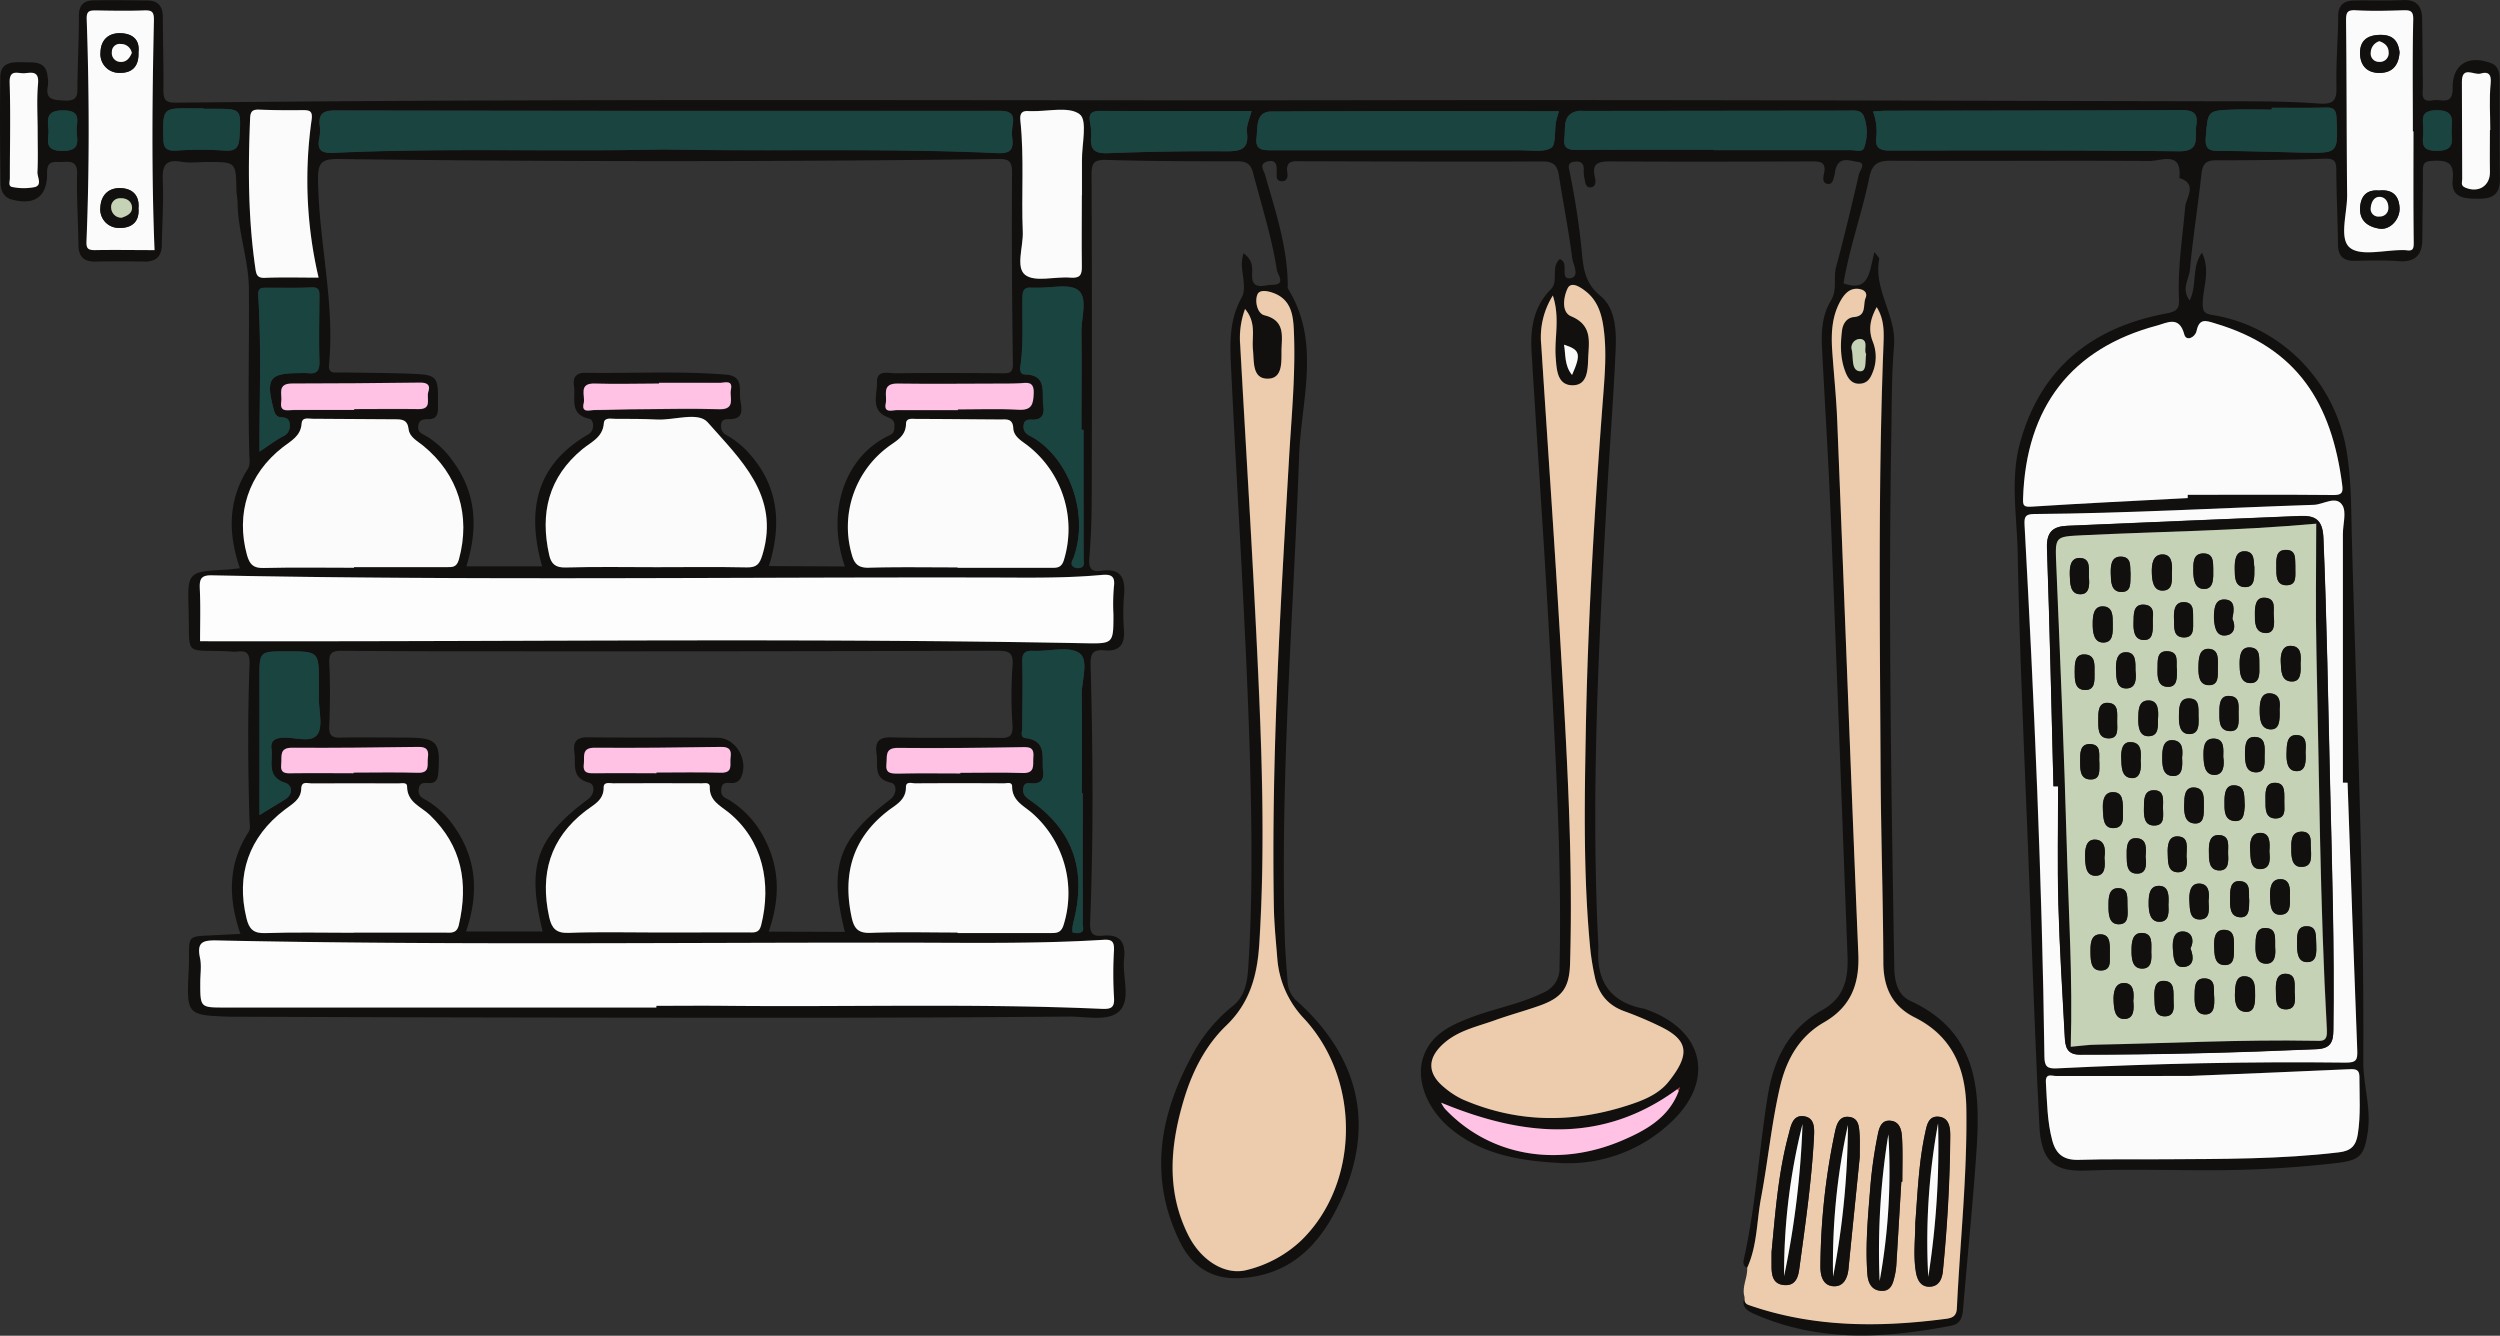 <?xml version="1.0" encoding="UTF-8"?>
<svg xmlns="http://www.w3.org/2000/svg" viewBox="0 0 717.76 383.49">
  <rect x="0" y="0" width="717.76" height="383.49" fill="#333333" stroke="none"/>
  <defs>
    <style>.cls-1{fill:#11100f;}.cls-2{fill:#ecccac;}.cls-3{fill:#fdfdfd;}.cls-4{fill:#fbfbfb;}.cls-5{fill:#194440;}.cls-6{fill:#ffc2e5;}.cls-7{fill:#c5d2b6;}.cls-8{fill:#d3414f;}</style>
  </defs>
  <g id="Calque_2" data-name="Calque 2">
    <g id="Calque_3" data-name="Calque 3">
      <path class="cls-1" d="M501.62,364c-1.26-.48-1.15-1.63-.95-2.52,3.45-15.4,4.33-31.17,6.83-46.71,1.71-10.58,6-19.43,15.66-24.77,6.42-3.56,7.52-9.15,7.27-15.61-1.61-42.08-3.14-84.17-4.83-126.24-.65-16.13-1.68-32.25-2.5-48.37-.24-4.7.08-9.37,2.58-13.49,1.88-3.1.62-6.51,1.49-9.72,2.39-8.81,4.48-17.7,6.56-26.59.27-1.13,2.19-3.19-.42-3.51-2.08-.25-5.18-1.72-6.27,2-.19.63-.21,1.32-.39,2-.32,1.09-.5,2.57-2,2.32s-1.2-1.86-1-2.84c.85-3.59-1.18-3.62-3.83-3.61-19.16.07-38.33.13-57.49,0-3.62,0-5.37.62-4.42,4.58.27,1.1.36,2.64-1.11,2.87s-1.65-1.3-1.87-2.41a10.37,10.37,0,0,1-.23-2.48c.1-1.93-.67-2.69-2.64-2.48-2.23.24-1.64,1.77-1.4,2.94,1.49,7.34,2.65,14.72,3.41,22.17.49,4.93.63,9.49,5.4,13.4,4.58,3.76,4.63,10.53,4.35,16.39-.66,14-1.74,27.91-2.51,41.87-2.35,42.72-4.59,85.44-2.42,128.25,0,.33,0,.67,0,1-.56,9.53,3.65,15.4,13.19,17.19a6.56,6.56,0,0,1,.94.33c16.58,6.06,19.46,20.82,6.22,32.71a42.87,42.87,0,0,1-32.08,11.19c-11-.63-21.84-2.45-30.77-9.9-6.78-5.66-10-14.08-7.72-20.6s7.93-9.06,13.73-11.28c6.8-2.59,14.06-3.81,20.67-7.08a7.49,7.49,0,0,0,4.68-7.37c.67-29.67-1.07-59.26-2.63-88.85-1.55-29.25-3.62-58.47-5.4-87.71-.4-6.63.52-13,5.53-18,2.4-2.4-.18-6.35,2.61-8.71a8.68,8.68,0,0,1,.73.51c1.54,1.4-.7,5.54,2.36,5,2.71-.53.68-3.9.43-5.79-1-7.9-2.57-15.72-3.79-23.6-.45-2.87-1.42-4.15-4.76-4.13-23,.13-46,0-69-.06-2.37,0-4.82-.41-4.22,3.35.18,1.14-.06,2.51-1.73,2.39s-1.31-1.66-1.33-2.7c0-1.76,0-3.57-2.53-3-2.75.66-1.2,2.49-.8,3.9,3,10.52,6.52,20.93,6.5,32.06,0,.17-.07.38,0,.5,9.68,15.43,3.83,32.12,3.26,48.13-1.65,46.08-5.44,92.09-4.11,138.25.13,4.33.51,8.64.82,13a8,8,0,0,0,2.93,5.47c18.94,17.19,22.62,38.24,10.3,61-5.76,10.64-14.16,17.72-27.07,18.32-8.33.39-13.77-3.64-17.12-10.46-8.8-18-6-35.53,3-52.51a45.43,45.43,0,0,1,12.09-15.07c3.73-2.88,4.31-7.21,4.58-11.51,1.26-19.79,1-39.58.47-59.39-1.1-37.45-3.65-74.82-5.41-112.24-.32-6.91-.67-13.79,3.05-20.39,1.39-2.48.07-6.46,0-9.76a22.11,22.11,0,0,1,.46-2.89c2.56,1.64,2.6,3.85,2.51,5.78-.25,5.09,3.28,3.28,5.72,3.26,4.18,0,1.6-2.95,1.4-4.24-1.48-9.53-4.46-18.71-6.86-28-.69-2.65-2.09-3.24-4.63-3.24-12.49,0-25,0-37.47-.39-3.7-.11-4.27,1-4.25,4.39q.19,45.48.05,91c0,6.32-.17,12.65-.69,18.95-.24,3,.67,4,3.39,3.63,5.48-.81,7,1.84,6.6,6.83a59.51,59.51,0,0,0-.05,10c.32,4.21-1.17,6.38-5.57,6-3.45-.31-4.09.94-4,4.52.67,24.47.84,49-.14,73.42-.14,3.39.75,4.26,3.52,4,5.19-.55,6.74,1.9,6.23,6.7-.55,5.08,2.07,11.55-1.35,14.93-3.13,3.09-9.5,1.54-14.44,1.58q-41.24.35-82.46.34-79,0-157.95-.3h-.5c-12.26-.43-12.49-.44-11.87-12.92.57-11.64-2-9.86,10.56-10.64,1.32-.08,2.64-.13,4.3-.22-3.47-10.15-3.68-19.94,2.31-29.18.69-1.06.33-2.24.3-3.39-.44-14.82-.53-29.65,0-44.46.1-2.88-.24-4.51-3.56-4a9.52,9.52,0,0,1-2-.07c-13.72-.68-11.47,2-11.93-12.27-.34-10.58,0-10.59,10.48-11.18,1.32-.07,2.63-.25,4.26-.41-3.44-10-3.47-19.64,2.4-28.74a5.47,5.47,0,0,0,.33-2.89c-.5-16.31,0-32.64-.16-48.94-.11-8-3.07-15.91-3.23-24.08,0-1.32-.31-2.65-.34-4-.15-8-.14-8-8.36-8-2.5,0-5.06.35-7.48-.07-4.75-.82-5.47,1.33-5.31,5.46.25,6.14-.16,12.31-.27,18.47-.06,3.29-1.72,4.78-5,4.73-4.66-.08-9.33-.12-14,0-3.35.08-4.88-1.35-4.93-4.71-.09-6.82-.56-13.65-.39-20.47.09-3.68-1.81-3.54-4.31-3.42-2.19.12-4.38-.71-4.32,3.22.1,7-3.85,9.46-10.73,7.39C.7,56.17.2,54.24.17,52.56,0,42.41-.06,32.25.09,22.09c.06-4.19,3.32-4.32,6.51-4.22s6.64-.5,7.08,4.16a9.1,9.1,0,0,1,.09,2.49c-.84,4.15,1.39,4.15,4.69,4.35,4,.24,3.76-1.74,3.78-4.43.06-6.65.44-13.31.41-20,0-3.11,1.58-4.27,4.19-4.33C32,0,37.17.09,42.33.15c3.07,0,4.41,1.69,4.42,4.75,0,7,.24,14,.17,21,0,2.74.6,3.62,3.63,3.58,114.62-1.25,229.25-.52,343.87-.71,81.81-.14,163.62.16,245.43.31,8.65,0,17.33,0,25.95.65,4.57.35,5.12-1.27,5-5.17-.13-6.64.44-13.3.51-19.95,0-3.22,1.7-4.42,4.56-4.47,4.66-.07,9.34.12,14-.11,3.91-.19,5.47,1.71,5.53,5.27.12,6.5.13,13,.22,19.49,0,2-.85,4.73,2.92,4,2.29-.45,5.71,1.7,5.63-3.55-.09-6.8,4.53-9.52,10.95-7.14,2.27.84,2.54,2.89,2.55,4.93,0,9.49-.05,19,.06,28.47,0,4.48-2.24,5.58-6.29,5.56s-7.8-.28-7.26-5.54-2-5.54-6-5.33c-2.45.12-2.55,1.13-2.55,3,0,6.5-.12,13-.18,19.49,0,4.47-2,6.66-6.72,6.3-4.15-.32-8.33-.19-12.49-.1-3.24.07-4.92-1.1-5-4.59-.06-7.15-.45-14.31-.48-21.46,0-2.53-.55-3.37-3.34-3.27-10.32.35-20.65.47-31,.45-2.89,0-4,.83-4.36,3.79-1,9.25-2.48,18.45-3.34,27.72-.25,2.67-2.55,5.46-.06,8.73,2.2-4.39.46-9.44,3.53-13.71,2.45,5.07.39,9.68.23,14.18-.09,2.53.22,3.3,2.87,3.73,19.69,3.21,35,19,38.39,38.8,1.46,8.58,1.32,17.27,1.56,25.85,1.35,49.93,3.54,99.84,3.27,149.8,0,6.76,2.35,13.4,1.25,20.31-1,6.52-2.16,7.87-8.71,8.68a315.44,315.44,0,0,1-38.38,2.08c-11.16,0-22.34-.33-33.48.1-8.76.35-13.12-1.94-13.67-12.81-1.25-24.73-2.1-49.49-3.05-74.24-1.16-30.11-2.61-60.21-3.19-90.33-.2-10.54-2.2-21.23.73-31.75C586,105.49,600.76,94,621.91,90c3-.57,3.83-1.24,3.69-4.23-.41-8.84,1-17.58,1.78-26.36.22-2.64,3.69-6.58-1.67-8.3.81-7.89-5.18-4.88-8.53-4.9-24.83-.15-49.65.07-74.47-.06-3.73,0-5.21,1.08-6,4.7C534.63,61.11,531,71,529.28,81.35c7.67,2.76,7.43-3.91,8.9-9,.89,1.28,1.42,1.71,1.36,2-1.72,8.86,5,16.23,4.24,25-.71,8.44-.63,17-.78,25.45-.87,51,0,101.92.85,152.87.07,4,.87,8,4.72,9.74,19.94,9.22,20.07,26.67,18.77,44.64-1,14.28-2.45,28.52-3.65,42.78-.22,2.55-.27,5.15-3.49,5.78-18.88,3.64-37.64,4.76-55.87-3.08-2.12-.91-4.71-1.91-3.43-5.23,0,1-.1,1.86,1.22,2.32,18.53,6.47,37.49,6.46,56.64,3.95,1.91-.25,3-.85,3.1-3,.91-19.11,3-38.17,2.72-57.34-.17-11.48-4-20.77-14.83-26.19-6.52-3.25-9-8.63-9-15.84-.07-18.31-.69-36.61-.79-54.92-.22-40.63-.74-81.25.81-121.87.14-3.74.38-7.63-1.93-11.3-1.77,3.28-2.46,6.2-1.21,9.68a11.84,11.84,0,0,1,.34,8.31c-.73,2-1.5,3.78-3.87,4s-3.55-1.56-4.28-3.49c-1.46-3.83-1.43-7.83-.93-11.81.24-1.93,1.34-3.66,3.39-3.83,3.79-.33,2.54-3.54,3.38-5.5.54-1.26-.16-2.21-1.58-2.51-2.59-.55-4.18,1-5.33,2.86-2.75,4.43-3,9.42-2.7,14.45.43,6.81,1.19,13.61,1.46,20.42,2,51.06,3.93,102.12,6.06,153.17.36,8.61-2.13,15.15-9.85,19.59-7,4.05-10.72,10.49-12.59,18.34-2.5,10.55-3.44,21.33-5.47,31.94C504.34,350.51,504.55,357.56,501.62,364ZM481.56,312.7c-21.52,15.81-44.21,13.66-67.81,3.88a11.42,11.42,0,0,0,1,1.66c12.78,13.66,32.36,17.11,50.9,9.22,6.86-2.92,13.5-6.57,16.33-14.32l.34-1Zm-239-150.07c-5.57-16.13.34-31.9,12.78-37.62,1.45-.66,1.42-1.54,1.46-2.7.06-1.56-.64-2-2.14-2.61-4.85-2-2.76-6.52-2.87-10-.11-3.6,3.23-2.52,5.29-2.54,10.16-.1,20.32-.08,30.48,0,2,0,3.28.16,3.24-2.74-.25-18.32-.37-36.64-.24-55,0-3.75-1.5-3.79-4.41-3.76q-94.45,1.2-188.91,0c-4.84-.06-6,1-5.93,5.82.17,17.8,4.88,35.31,3.15,53.21-.27,2.82,1.77,2.21,3.32,2.24,6.5.12,13,.11,19.48.34,8.45.31,8.58.55,8.48,8.94,0,2.1.14,4.19-2.87,4.13-1.46,0-2.59.22-2.79,2s1,2.14,2.2,2.81a25,25,0,0,1,7.61,7.08c7,9.34,7.39,19.56,4,30.37h21.75c-4.44-15.8-2-29.06,13.21-37.85,2.12-1.23,1.55-4.26.44-4.49-6.06-1.25-3.93-6-4.5-9.48-.39-2.48.69-3.79,3.29-3.75,13.48.21,27-.57,40.45.54,5,.41,3.63,4.33,4,7.08.29,2.37,1.4,5.75-3.16,5.69-1.19,0-2.33.08-2.34,1.8a2.78,2.78,0,0,0,1.55,2.79,26,26,0,0,1,5.17,3.84c9.58,9.61,11,21,7,33.75Zm0,104.92c-4.69-18.75-1.95-26.66,13-38,2-1.5,2-4.45.3-4.82-5.31-1.12-3.68-5-4.18-8.17-.56-3.57.57-5,4.52-4.86,10.32.29,20.65,0,31,.17,2.89.05,3.61-.81,3.49-3.6a124.67,124.67,0,0,1,0-17c.38-4.17-1.24-4.45-4.65-4.44q-69.94.2-139.9.16c-16,0-32,0-48-.15-2.71,0-3.74.52-3.6,3.52.28,6,.23,12,0,18-.11,2.64.53,3.48,3.21,3.41,6.32-.15,12.65,0,19,0,8.74.06,9.73,1.21,9.1,9.94-.14,2-.61,3.23-2.85,3.11-1.34-.07-2.58-.18-2.8,1.82-.19,1.76.85,2.39,2,3a24.68,24.68,0,0,1,8,7.4c6.76,9.4,7.32,19.57,3.6,30.38h22c-4.64-18.88-1.9-26.84,13-37.94,2.12-1.58,2-4.33.3-4.78-5.25-1.39-3.71-5.37-4.19-8.65-.45-3.11.62-4.44,4.07-4.38,12.33.2,24.65,0,37,.14,5.39,0,9.14,6.73,6.67,11.58a2.61,2.61,0,0,1-2.43,1.41c-1.34.07-2.95-.58-3.15,1.91-.17,2.15,1.28,2.36,2.49,3.11a27.91,27.91,0,0,1,10.37,11.84c4.1,8.37,3.86,16.95.77,25.81ZM57.44,184.1H86.07c75,0,149.94-.86,224.91.56,8.73.16,8.72.27,8.69-8.26a57.47,57.47,0,0,1,.14-8c.44-3.21-1-3.57-3.65-3.33-11.13,1-22.3.75-33.46.73-74-.13-147.94.87-221.91-.63-3-.06-3.56,1-3.43,3.8C57.61,174.1,57.44,179.25,57.44,184.1Zm131,105.16v-.47c6.49,0,13-.06,19.48,0,36.12.37,72.26-.72,108.36.87,2.73.12,3.77-.31,3.54-3.34a114.37,114.37,0,0,1,0-13.48c.11-2.38-.46-3.13-3-3-19.62,1.22-39.27.84-58.91.82-65.09-.06-130.19.75-195.28-.63-4-.09-6.27.13-5.22,5,.48,2.23.09,4.64.08,7,0,7.47,0,7.27,7.57,7.25Q126.75,289.19,188.44,289.26Zm169-200.55A24.09,24.09,0,0,0,356,99c1.7,30.25,3.6,60.49,5,90.76,1.26,26.94,2.19,53.9.51,80.87-.56,9-2.56,17.17-9.53,23.86-5.92,5.69-9.69,13.12-12.07,21-4,13.2-5.26,26.45,1.27,39.33,3.71,7.32,10.69,11.45,16.75,9.83a34.81,34.81,0,0,0,15.58-8.45c16.69-16.14,17.36-45.81,1-63.63a28.11,28.11,0,0,1-7.8-17.26c-.42-5-.94-10-1-14.94-.75-43,1.88-85.89,4.36-128.78.71-12.3,1.95-24.59,1.37-36.93-.19-4.23-.82-8.44-5.43-10.37-1.69-.7-4.38-1.32-5,.23-.82,2,0,5.53,2,6,6,1.49,5,6,4.9,9.9-.09,3.28.55,8.31-4,8.3s-3.84-4.93-4.2-8.29C359.34,96.72,360.82,92.74,357.46,88.71ZM628.1,143v-.9c14,0,28-.08,41.93.06,2.48,0,2.69-.84,2.43-2.86-3-23.46-12.82-39.44-36.5-46.42-2.68-.79-4.52-1.52-5.32,2.17-.39,1.8-3,3.08-3.52,1-1.45-5.49-5-3.31-7.77-2.56-24.52,6.5-37.7,23.32-38.52,49.71-.06,1.94.17,2.44,2.4,2.3C598.18,144.5,613.14,143.79,628.1,143ZM445.83,84.85a22.44,22.44,0,0,0-3.32,14.25c1.86,28.91,3.88,57.8,5.57,86.72,1.78,30.25,3.58,60.5,2.7,90.84-.21,7-2.22,9.78-8.88,12.13-4.22,1.49-8.56,2.65-12.77,4.17-4.95,1.78-10.24,2.86-14.4,6.44-5,4.26-5.06,8.7-.14,12.76a23.7,23.7,0,0,0,5.39,3.52c16,6.92,32.28,6.85,48.63,1.28,3.92-1.33,7.83-3.08,10.48-6.4,6.41-8,5.59-12-2.61-15.94a106,106,0,0,0-10.08-4.26c-4.87-1.73-7.55-5.19-8.55-10.08a74.17,74.17,0,0,1-1.27-7.85c-2-20.42-1.67-40.89-1.3-61.37.58-32.47,2.55-64.87,5-97.24.48-6.31,1-12.62.21-18.95-.53-4.2-1.59-8.24-5-11.05-1.56-1.28-4.31-3.29-5.41-1s-1.95,6.81,1,8c6.27,2.62,5.07,7.46,4.9,12.13-.12,3.29-.21,7.69-4.46,7.68-4.48,0-4.59-4.6-4.86-8C446.21,97,448,91.39,445.83,84.85ZM274.92,267.73v.14q13.21,0,26.44,0c1.83,0,3.25.12,4-2.37a30.61,30.61,0,0,0-9.08-32.1c-2.4-2.08-5.72-3.52-5.71-7.58,0-1.44-1.48-.92-2.35-.93q-12.72-.06-25.43,0c-1,0-2.72-.69-2.71,1.11,0,3.7-2.9,5-5.17,6.79-10.2,7.91-13.05,18.19-10.43,30.51.69,3.23,1.84,4.66,5.48,4.52C258.28,267.51,266.6,267.73,274.92,267.73Zm-86.19,0h25.94c1.62,0,3.23.35,3.84-2,3.07-12.06.51-24.43-9.36-32.47-2.34-1.91-5.48-3.34-5.37-7.24,0-1.47-1.39-1.09-2.29-1.09q-12.72,0-25.45,0c-1,0-2.76-.52-2.73,1.19.05,3.74-3,5-5.2,6.73-10.23,7.9-13.14,18.17-10.44,30.48.7,3.18,2,4.68,5.62,4.54C171.76,267.5,180.25,267.73,188.73,267.72Zm-87.17.08v-.08h26c1.77,0,3.56.44,4.17-2.25,2.78-12,.87-22.7-8.36-31.52-2.52-2.41-6.51-3.63-6.51-8.19,0-1.28-1.55-.86-2.46-.87-8.32,0-16.64,0-25,0-1.12,0-2.86-.78-2.93,1.52-.08,3.14-2.62,4.43-4.7,6-10.31,7.85-14.07,18.67-11,31.27.72,2.94,1.93,4.31,5.32,4.19C84.58,267.6,93.08,267.8,101.56,267.8ZM674,224.72H672.6q0-35.69,0-71.36c0-2.83,1.11-6.33-.16-8.33-1.81-2.85-5.39-.17-8.17-.08-26.77.89-53.52,2.43-80.31,2.64-2.56,0-2.87.83-2.75,3.17,2.77,50.83,5,101.69,5.7,152.59,0,2.92.83,3.54,3.69,3.39,27.59-1.37,55.21-2,82.83-1.65,3.14,0,3.4-.91,3.3-3.55C675.74,275.93,674.87,250.32,674,224.72ZM101.64,163v-.16H128.1c1.65,0,3,.19,3.65-2.2,3.45-12.56-.16-24.4-10.24-32.64-1.65-1.35-3.93-2.48-4.19-4.72-.33-2.89-2-2.88-4.11-2.88-7.82,0-15.64-.11-23.46-.15-1.23,0-3-.54-3.16,1.41-.24,3.58-3.11,5-5.38,6.74-9.85,7.63-13.6,18.94-10.29,31,.73,2.63,1.81,3.77,4.77,3.69C84.33,162.85,93,163,101.64,163Zm86.78-.16c8.66,0,17.31-.12,26,.06,2.91.06,3.72-1,4.54-3.73,5.06-17-6.44-27.3-15.75-37.92-2.73-3.11-9.56-.57-14.51-.8-4-.18-8-.17-12-.2-1.26,0-3.18-.5-3.31,1.27-.29,4-3.62,5.35-6.08,7.38-9.83,8.09-12.3,18.44-9.6,30.46.58,2.58,1.82,3.65,4.74,3.57C171.1,162.68,179.76,162.84,188.42,162.84Zm86.5.06v.1h26.43c1.81,0,3.37.28,4.12-2.32a30.39,30.39,0,0,0-10.21-32.6c-1.79-1.44-4.21-2.61-4.35-5.12-.16-2.89-1.9-2.53-3.73-2.54-8,0-15.95-.11-23.93-.15-1.26,0-3.1-.41-3.14,1.42-.07,3.7-3,4.93-5.26,6.68A28.62,28.62,0,0,0,244.48,159c.74,2.81,1.83,4.1,5,4C258,162.75,266.44,162.9,274.92,162.9Zm-84.56-120c32.63.62,64.43-.41,96.2,1,3.42.15,4.48-.93,4.08-4.12a13.69,13.69,0,0,1,.11-4c.59-3.42-1-4-4.09-4q-95.15.07-190.3-.1c-3.38,0-5,.78-4.55,4.37a10.69,10.69,0,0,1-.12,3.48c-.75,3.57.62,4.46,4.14,4.3C127.61,42.41,159.41,43.61,190.36,42.91Zm438.25,266c-11.61,0-24.91,0-38.21,0-1.25,0-3.19-.94-3,1.78.34,5.62.36,11.27,1.85,16.79,1.08,4,3.4,5.63,7.6,5.5,8.14-.25,16.29-.1,24.43-.16,16.78-.11,33.56,0,50.27-2,3.38-.39,4.89-1.86,5.41-5.22.85-5.48.43-10.94.46-16.41,0-2-.93-2.33-2.79-2.24C659.84,307.66,645.07,308.23,628.61,308.91ZM692.92,37.73h-.14c0-10.64-.14-21.28.1-31.92.06-2.73-.92-2.89-3-2.83-4.48.12-9,.23-13.46,0-2.62-.16-2.85.77-2.82,3.06.19,16.62.13,33.25.31,49.87.06,5.24-2.41,12.49.72,15.17s10.11.68,15.4.75a6.71,6.71,0,0,1,1,.06c1.79.25,2-.47,2-2.22C692.85,59,692.92,48.36,692.92,37.73ZM44.37,71.81c-.89-22.11-.66-43.87-.17-65.62.07-2.82-.41-3.36-3-3.24-4.48.2-9,.12-13.46,0-1.89,0-2.92,0-2.83,2.57.74,21.25.8,42.5-.06,63.75-.07,1.93.3,2.6,2.37,2.55C32.83,71.71,38.46,71.81,44.37,71.81ZM537.75,32a16.23,16.23,0,0,1,1,7.07c-.49,3.3.73,4.16,4,4.16,27.62-.08,55.25-.1,82.87.2,6.35.07,4.41-4.13,4.95-7.34.7-4.08-1.42-4.52-4.84-4.5-28,.16-55.92.15-83.88.2C540.52,31.79,539.21,31.92,537.75,32ZM492,43v.11c13.16,0,26.32,0,39.48,0,1.27,0,3.19.66,3.69-.65a13.1,13.1,0,0,0,.05-8.76c-.74-2.34-2.79-1.94-4.59-1.94l-76,.09a8.22,8.22,0,0,0-1.49,0c-4.77.83-3.59,4.83-4,7.84-.48,3.38,1.74,3.39,4.37,3.37C466.35,43,479.18,43,492,43Zm-44.45-11.1c-27.68,0-55.12-.12-82.56.12-4.55,0-3.89,4.51-4.25,7.65-.39,3.5,1.91,3.48,4.45,3.47,23.81,0,47.62,0,71.42,0,3,0,6.48.66,8.73-.68,1.42-.84.94-4.83,1.38-7.4C446.89,34.1,447.23,33.17,447.56,31.94ZM91.47,79.71a122.72,122.72,0,0,1-2-45.32c.34-2.51-.5-2.79-2.54-2.77-4.16.05-8.32,0-12.47-.14-1.92-.08-2.57.48-2.65,2.46-.61,14.48-.58,28.92,1.54,43.3.24,1.64.57,2.62,2.69,2.53C81.14,79.56,86.26,79.71,91.47,79.71ZM310.6,56h.07c0-3.32,0-6.64,0-10-.05-4.58,1.64-11.42-.63-13.2-3-2.37-9.12-.8-13.9-.92-.17,0-.33,0-.5,0-2.11-.25-2.9.48-2.65,2.77,1.13,10.59.25,21.24.69,31.85.18,4.29-2,10.3.69,12.39s8.53.43,12.94.79c2.8.23,3.38-.76,3.33-3.29C310.51,69.57,310.6,62.76,310.6,56Zm.25,171.76h-.25c0-9.31.1-18.63-.05-27.93-.07-4.24,2.15-10.23-.63-12.26-2.93-2.14-8.59-.49-13.05-.68-2.45-.1-3.48.43-3.38,3.25.22,6.31,0,12.63,0,18.94,0,1-.71,2.64,1,2.86,6.3.79,4.5,5.79,5,9.52.28,2.08-.48,3.56-3,3.49-1,0-2.41-.51-2.69,1.31s.55,2.55,1.94,3.51c12.35,8.57,16.35,20.05,12.42,35.13a9,9,0,0,0-.25,2.78,4.11,4.11,0,0,0,1.85.21c1.8-.29,1.09-1.65,1.09-2.74Q310.83,246.41,310.85,227.71Zm.23-104.34h-.58c0-9.33.09-18.66,0-28-.06-4.12,1.86-9.71-.83-12-2.49-2.08-7.89-.67-12-.8-.5,0-1,0-1.5,0-2-.19-2.53.74-2.58,2.62-.14,6.65.33,13.33-.6,19.95-.15,1.06,0,2.3,1.2,2.32,6.7.11,4.81,5.33,5.38,9,.34,2.21-.21,4-3.08,4-1.16,0-2.4-.11-2.58,1.58-.16,1.52.43,2.35,1.85,3.09,10.33,5.37,17.26,21.27,12.57,34.73-.33.95-1.36,2.17.15,3a2.48,2.48,0,0,0,1.91.05c1.2-.5.73-1.67.73-2.61Q311.08,141.85,311.08,123.37ZM74.5,234c3-1.8,5.23-3.12,7.43-4.55,2.37-1.54,1.87-4.07,0-4.67-5.6-1.79-3.49-6.25-4-9.78-.34-2.31,1-3.07,3.27-3.21,3.42-.2,8.1,1.63,9.91-.92,1.66-2.33.41-6.72.44-10.21,0-1.5,0-3,0-4.5,0-9.14,0-9.14-9.29-9.15-7.84,0-7.79,0-7.77,7.64C74.54,207.55,74.5,220.51,74.5,234ZM359.33,31.87c-14.51,0-28.94,0-43.38,0-2.33,0-3.43.61-3,3.11a17.66,17.66,0,0,1,.33,4.46c-.3,3.69,1.17,4.7,4.86,4.56q16.94-.66,33.89-.55c4.13,0,6.6-.48,6-5.48C357.76,36.1,358.8,34.11,359.33,31.87ZM74.51,129.67c2.64-1.75,4.6-3.25,6.74-4.42a3.14,3.14,0,0,0,1.94-3.08c0-1.76-.86-2.31-2.41-2.39s-2-1.28-2.31-2.69c-2.17-8.42-1.07-10,7.45-10a18.78,18.78,0,0,1,2.49,0c2.67.34,3.36-.82,3.29-3.4-.19-6.14-.09-12.29,0-18.44,0-1.6.1-2.87-2.25-2.76-4.31.2-8.63.08-13,.1-1.44,0-2.45.08-2.31,2.16C75.09,99.56,74.46,114.34,74.51,129.67ZM652.24,30.94v.53c-3.65,0-7.29-.1-10.94,0-7.64.25-7.37.33-8,7.86-.31,3.69,1.12,4,4.09,4,8,0,15.92.32,23.88.48,10.1.21,10,.21,9.57-9.92-.11-2.41-.81-3.12-3.15-3C662.53,31,657.38,30.94,652.24,30.94Zm-463,79v.25c-6.13,0-12.27.15-18.4,0-4.89-.17-2.73,3.52-3.23,5.6-.75,3.05,1.74,2,3.14,2,4.47,0,9-.21,13.42-.23,7.46,0,14.92-.17,22.37,0,4.82.13,2.86-3.45,3.32-5.57.65-3-1.82-2-3.22-2C200.82,109.87,195,109.91,189.22,109.91Zm85.8,7.84v-.28c5.81,0,11.63-.23,17.43.09,3.83.2,4.2-1.6,4.33-4.71.15-3.7-2.08-3-4.18-2.88-1.33,0-2.65.07-4,.08-10.3,0-20.6.2-30.9,0-4.75-.07-2.93,3.5-3.39,5.62-.66,3,1.86,2,3.25,2C263.39,117.8,269.21,117.75,275,117.75Zm-173.33,0v-.23c6.14,0,12.28-.07,18.41,0,4.13.06,2.26-3.22,2.88-5s-.28-2.63-2.29-2.6c-12.27.15-24.55.31-36.82.26-4.43,0-2.79,3.15-3.12,5.23-.5,3.12,1.79,2.38,3.53,2.37C90.09,117.69,95.89,117.7,101.69,117.7ZM188.46,222v-.15c6.14,0,12.29-.13,18.43.05,3.75.11,2.59-2.5,2.86-4.4s-.25-3.05-2.6-3c-12.12.17-24.23.33-36.35.23-4,0-2.92,2.6-3.18,4.68-.36,2.8,1.37,2.69,3.42,2.65C176.84,222,182.65,222,188.46,222Zm87.26,0v-.18c6,0,12-.14,17.94.05,3.6.12,2.86-2.29,3-4.33.13-1.81.07-3.14-2.48-3.1-12.12.19-24.25.35-36.37.23-3.87,0-3.07,2.38-3.32,4.56-.3,2.68,1.09,2.87,3.29,2.82C263.76,222,269.74,222.06,275.72,222.06ZM101.5,222v-.14c6.14,0,12.29-.14,18.42.05,3.71.12,2.66-2.45,2.93-4.37s-.23-3.08-2.58-3.05c-12.11.16-24.22.32-36.33.23-3.91,0-3,2.5-3.2,4.66-.33,2.82,1.27,2.72,3.34,2.67C89.89,221.94,95.7,222,101.5,222ZM714.87,37.33H715c0-4.48-.33-9,.12-13.44.29-2.83-.86-3.42-2.9-2.79-1.83.56-5.37-2.36-5.36,2.36q0,13.95.09,27.9c0,.89-.52,1.87.84,2.46,3.86,1.66,7.22-.48,7.12-4.52S714.87,41.32,714.87,37.33ZM10.81,37.9c0-4.66-.31-9.34.1-14,.34-3.82-2-3-4-2.89S2.64,19.81,2.77,23.8c.3,9.13,0,18.28.06,27.43,0,.89-.58,2.32.77,2.49a16.41,16.41,0,0,0,6.44,0c2.14-.64.63-2.87.71-4.33C10.94,45.55,10.81,41.72,10.81,37.9ZM58.4,31.24v-.13c-1,0-2,0-3,0-8.77-.11-8.64-.11-8.53,8.55,0,2.86.86,3.71,3.69,3.56a107.29,107.29,0,0,1,13.89,0c3.47.28,4.15-1.17,4.31-4.18.42-7.78.53-7.77-7.4-7.81ZM22,37c.12-2.44,1.29-5.29-3.88-5.31-4.85,0-4.5,2.46-4.2,5.47.26,2.62-1.77,6.12,4,6.16C23.49,43.32,22,40.19,22,37Zm673.74.37c.17,2.76-1.54,6.08,4.11,5.94,5-.13,4-2.89,4-5.65s1.16-6-4.25-6C694.36,31.68,695.85,34.69,695.72,37.33ZM535.78,101.68c-.78-1.25.76-3.82-1.49-4.33a2.47,2.47,0,0,0-2.65,3.22c.47,2.17-.13,5.63,2.1,6S535.41,103.75,535.78,101.68Zm-84.44,6c2.68-6,2.34-7.22-2.31-8.7C449.56,101.83,449.09,104.88,451.34,107.66Z"></path>
      <path class="cls-2" d="M501.62,364c2.93-6.41,2.72-13.46,4-20.2,2-10.61,3-21.39,5.47-31.94,1.87-7.85,5.57-14.29,12.59-18.34,7.72-4.44,10.21-11,9.85-19.59-2.13-51-4-102.11-6.06-153.17-.27-6.81-1-13.61-1.46-20.42-.32-5,0-10,2.7-14.45,1.15-1.85,2.74-3.41,5.33-2.86,1.42.3,2.12,1.25,1.58,2.51-.84,2,.41,5.17-3.38,5.5-2,.17-3.15,1.9-3.39,3.83-.5,4-.53,8,.93,11.81.73,1.93,1.85,3.67,4.28,3.49s3.14-2,3.87-4a11.84,11.84,0,0,0-.34-8.31c-1.25-3.48-.56-6.4,1.21-9.68,2.31,3.67,2.07,7.56,1.93,11.3-1.55,40.62-1,81.24-.81,121.87.1,18.31.72,36.61.79,54.92,0,7.21,2.51,12.59,9,15.84,10.83,5.42,14.66,14.71,14.83,26.19.28,19.17-1.81,38.23-2.72,57.34-.1,2.15-1.19,2.75-3.1,3-19.15,2.51-38.11,2.52-56.64-3.95-1.32-.46-1.22-1.34-1.22-2.32C500,369.48,501.79,366.81,501.62,364Zm44.26-24.71h.3c0-4.16.15-8.32-.07-12.46-.11-2.1-.51-4.69-3.18-5-2.92-.38-3.47,2.3-3.86,4.32a128.92,128.92,0,0,0-2,13.8c-.68,8.61-1.56,17.24-.92,25.9.19,2.57,1.23,4.69,4.07,4.79s3.31-2.33,3.81-4.45a19.88,19.88,0,0,0,.46-3.45Q545.2,351,545.88,339.26Zm4,11.8c0,4.44-.63,9.26.15,14.07.38,2.33,1.4,4.37,4,4.27s3.51-2.12,3.75-4.51c1.28-12.92,2-25.88,2.11-38.86,0-2.38-.37-5.1-3.23-5.42-3.12-.34-3.49,2.59-4,4.81C550.89,333.74,550.57,342.23,549.9,351.06Zm-41.27,8.29c0,1.94,0,3.1,0,4.26,0,2.66.46,5.15,3.8,5.33,3.15.17,3.85-2.39,4.16-4.65,1.69-12.47,3.51-24.93,4.2-37.52.13-2.47.38-5.67-2.61-6.25-3.52-.68-4,2.74-4.67,5.24C510.48,337,509.68,348.59,508.63,359.35Zm25.31-27.2c0-2.48.1-4.32,0-6.14-.16-2.3-.11-5.08-3.2-5.35-2.79-.24-3.47,2.35-3.91,4.4a191.62,191.62,0,0,0-4.16,38.58c0,2.75.76,5.42,3.66,5.63s4.12-2.21,4.4-5C531.78,353.34,532.9,342.43,533.94,332.15Z"></path>
      <path class="cls-3" d="M57.44,184.1c0-4.85.17-10-.08-15.12-.13-2.76.42-3.86,3.43-3.8,74,1.5,147.94.5,221.91.63,11.16,0,22.33.29,33.46-.73,2.61-.24,4.09.12,3.65,3.33a57.47,57.47,0,0,0-.14,8c0,8.53,0,8.42-8.69,8.26-75-1.42-149.94-.57-224.91-.56Z"></path>
      <path class="cls-3" d="M188.44,289.26q-61.68,0-123.37,0c-7.59,0-7.59.22-7.57-7.25,0-2.34.4-4.75-.08-7-1.05-4.86,1.17-5.08,5.22-5,65.09,1.38,130.19.57,195.28.63,19.64,0,39.29.4,58.91-.82,2.5-.16,3.07.59,3,3a114.37,114.37,0,0,0,0,13.48c.23,3-.81,3.46-3.54,3.34-36.1-1.59-72.24-.5-108.36-.87-6.49-.07-13,0-19.48,0Z"></path>
      <path class="cls-2" d="M357.46,88.71c3.36,4,1.88,8,2.27,11.72.36,3.36-.26,8.28,4.2,8.29s3.94-5,4-8.3c.09-3.94,1.09-8.41-4.9-9.9-2.07-.51-2.85-4.07-2-6,.65-1.55,3.34-.93,5-.23,4.61,1.93,5.24,6.14,5.43,10.37.58,12.34-.66,24.63-1.37,36.93-2.48,42.89-5.11,85.78-4.36,128.78.09,5,.61,10,1,14.94a28.11,28.11,0,0,0,7.8,17.26c16.35,17.82,15.68,47.49-1,63.63A34.81,34.81,0,0,1,358,364.61c-6.06,1.62-13-2.51-16.75-9.83-6.53-12.88-5.26-26.13-1.27-39.33,2.38-7.87,6.15-15.3,12.07-21,7-6.69,9-14.84,9.53-23.86,1.68-27,.75-53.93-.51-80.87-1.43-30.27-3.33-60.51-5-90.76A24.09,24.09,0,0,1,357.46,88.71Z"></path>
      <path class="cls-4" d="M628.1,143c-15,.79-29.92,1.5-44.87,2.46-2.23.14-2.46-.36-2.4-2.3.82-26.39,14-43.21,38.52-49.71,2.8-.75,6.32-2.93,7.77,2.56.56,2.12,3.13.84,3.52-1,.8-3.69,2.64-3,5.32-2.17,23.68,7,33.5,23,36.5,46.42.26,2,0,2.89-2.43,2.86-14-.14-27.95-.06-41.93-.06Z"></path>
      <path class="cls-2" d="M445.83,84.85c2.12,6.54.38,12.18.82,17.76.27,3.42.38,8,4.86,8,4.25,0,4.34-4.39,4.46-7.68.17-4.67,1.37-9.51-4.9-12.13-2.94-1.23-2.09-5.8-1-8s3.85-.24,5.41,1c3.44,2.81,4.5,6.85,5,11.05.79,6.33.27,12.64-.21,18.95-2.48,32.37-4.45,64.77-5,97.24-.37,20.48-.67,40.95,1.3,61.37a74.17,74.17,0,0,0,1.27,7.85c1,4.89,3.68,8.35,8.55,10.08a106,106,0,0,1,10.08,4.26c8.2,3.93,9,7.91,2.61,15.94-2.65,3.32-6.56,5.07-10.48,6.4-16.35,5.57-32.62,5.64-48.63-1.28a23.7,23.7,0,0,1-5.39-3.52c-4.92-4.06-4.81-8.5.14-12.76,4.16-3.58,9.45-4.66,14.4-6.44,4.21-1.52,8.55-2.68,12.77-4.17,6.66-2.35,8.67-5.17,8.88-12.13.88-30.34-.92-60.59-2.7-90.84-1.69-28.92-3.71-57.81-5.57-86.72A22.44,22.44,0,0,1,445.83,84.85Z"></path>
      <path class="cls-4" d="M274.92,267.73c-8.32,0-16.64-.22-24.94.1-3.64.14-4.79-1.29-5.48-4.52-2.62-12.32.23-22.6,10.43-30.51,2.27-1.75,5.19-3.09,5.17-6.79,0-1.8,1.73-1.1,2.71-1.11q12.7-.08,25.43,0c.87,0,2.35-.51,2.35.93,0,4.06,3.31,5.5,5.71,7.58a30.61,30.61,0,0,1,9.08,32.1c-.77,2.49-2.19,2.37-4,2.37q-13.23,0-26.44,0Z"></path>
      <path class="cls-4" d="M188.73,267.72c-8.48,0-17-.22-25.44.11-3.67.14-4.92-1.36-5.62-4.54-2.7-12.31.21-22.58,10.44-30.48,2.24-1.73,5.25-3,5.2-6.73,0-1.71,1.7-1.19,2.73-1.19q12.72-.06,25.45,0c.9,0,2.33-.38,2.29,1.09-.11,3.9,3,5.33,5.37,7.24,9.87,8,12.43,20.41,9.36,32.47-.61,2.38-2.22,2-3.84,2Z"></path>
      <path class="cls-4" d="M101.56,267.8c-8.48,0-17-.2-25.45.1-3.39.12-4.6-1.25-5.32-4.19-3.09-12.6.67-23.42,11-31.27,2.08-1.59,4.62-2.88,4.7-6,.07-2.3,1.81-1.51,2.93-1.52,8.32-.06,16.64,0,25,0,.91,0,2.46-.41,2.46.87,0,4.56,4,5.78,6.51,8.19,9.23,8.82,11.14,19.5,8.36,31.52-.61,2.69-2.4,2.25-4.17,2.25h-26Z"></path>
      <path class="cls-4" d="M674,224.72c.91,25.6,1.78,51.21,2.78,76.81.1,2.64-.16,3.59-3.3,3.55-27.62-.33-55.24.28-82.83,1.65-2.86.15-3.65-.47-3.69-3.39-.66-50.9-2.93-101.76-5.7-152.59-.12-2.34.19-3.15,2.75-3.17,26.79-.21,53.54-1.75,80.31-2.64,2.78-.09,6.36-2.77,8.17.08,1.27,2,.16,5.5.16,8.33q0,35.68,0,71.36Zm-84.41,1h1.33c0,11.31-.24,22.63.07,33.93.34,12.64,1.17,25.27,1.83,37.91.14,2.77.49,5.21,4.36,5.21,22.65,0,45.28-.59,67.9-1.57,4-.18,4.81-1.91,4.86-5.53.33-23.47-.38-46.93-.94-70.39-.57-23.63-.93-47.26-1.92-70.89-.22-5.39-2.56-6.43-6.72-6.27-22.29.89-44.58,1.89-66.86,2.82-4.15.18-5.94,1.83-5.78,6.39C588.48,180.16,589,203,589.55,225.76Z"></path>
      <path class="cls-4" d="M101.64,163c-8.65,0-17.31-.15-25.95.07-3,.08-4-1.06-4.77-3.69-3.31-12,.44-23.35,10.29-31,2.27-1.77,5.14-3.16,5.38-6.74.13-2,1.93-1.41,3.16-1.41,7.82,0,15.64.15,23.46.15,2.13,0,3.78,0,4.11,2.88.26,2.24,2.54,3.37,4.19,4.72,10.08,8.24,13.69,20.08,10.24,32.64-.66,2.39-2,2.2-3.65,2.2H101.64Z"></path>
      <path class="cls-4" d="M188.42,162.84c-8.66,0-17.32-.16-26,.09-2.92.08-4.16-1-4.74-3.57-2.7-12-.23-22.37,9.6-30.46,2.46-2,5.79-3.34,6.08-7.38.13-1.77,2.05-1.27,3.31-1.27,4,0,8,0,12,.2,5,.23,11.78-2.31,14.51.8,9.31,10.62,20.81,21,15.75,37.92-.82,2.75-1.63,3.79-4.54,3.73C205.73,162.72,197.08,162.84,188.42,162.84Z"></path>
      <path class="cls-4" d="M274.92,162.9c-8.48,0-17-.15-25.43.09-3.18.09-4.27-1.2-5-4a28.62,28.62,0,0,1,10.37-30.61c2.29-1.75,5.19-3,5.26-6.68,0-1.83,1.88-1.42,3.14-1.42,8,0,15.95.11,23.93.15,1.83,0,3.57-.35,3.73,2.54.14,2.51,2.56,3.68,4.35,5.12a30.39,30.39,0,0,1,10.21,32.6c-.75,2.6-2.31,2.32-4.12,2.32H274.92Z"></path>
      <path class="cls-5" d="M190.36,42.91c-31,.7-62.75-.5-94.53,1-3.52.16-4.89-.73-4.14-4.3a10.69,10.69,0,0,0,.12-3.48c-.46-3.59,1.17-4.38,4.55-4.37q95.15.18,190.3.1c3.12,0,4.68.61,4.09,4a13.69,13.69,0,0,0-.11,4C291,43,290,44.1,286.56,44,254.79,42.5,223,43.53,190.36,42.91Z"></path>
      <path class="cls-4" d="M628.61,308.91c16.46-.68,31.23-1.25,46-1.94,1.86-.09,2.8.19,2.79,2.24,0,5.47.39,10.93-.46,16.41-.52,3.36-2,4.83-5.41,5.22-16.71,2-33.49,1.89-50.27,2-8.14.06-16.29-.09-24.43.16-4.2.13-6.52-1.52-7.6-5.5-1.49-5.52-1.51-11.17-1.85-16.79-.16-2.72,1.78-1.77,3-1.78C603.7,308.9,617,308.91,628.61,308.91Z"></path>
      <path class="cls-4" d="M692.92,37.73c0,10.63-.07,21.27.07,31.91,0,1.75-.22,2.47-2,2.22a6.71,6.71,0,0,0-1-.06c-5.29-.07-12.31,1.89-15.4-.75s-.66-9.93-.72-15.17c-.18-16.62-.12-33.25-.31-49.87,0-2.29.2-3.22,2.82-3.06,4.47.26,9,.15,13.46,0,2.13-.06,3.11.1,3,2.83-.24,10.64-.1,21.28-.1,31.92Zm-9.86,17c-3.33-.32-5.33,1.38-5.47,5.07s2.44,5.38,5.56,5.86,6-2.78,5.77-6.11S687,54.32,683.06,54.7ZM688.92,15c-.39-3.16-1.82-5-5.46-5-3.91,0-6.05,1.74-5.87,5.6.16,3.51,2.37,5.45,5.89,5.31S688.71,18.53,688.92,15Z"></path>
      <path class="cls-4" d="M44.37,71.81c-5.91,0-11.54-.1-17.17,0-2.07,0-2.44-.62-2.37-2.55.86-21.25.8-42.5.06-63.75C24.8,3,25.83,3,27.72,3c4.49.08,9,.16,13.46,0,2.61-.12,3.09.42,3,3.24C43.71,27.94,43.48,49.7,44.37,71.81ZM39.75,15c.43-3.45-1.57-5.33-5.11-5.44s-5.71,2-5.78,5.48a5.35,5.35,0,0,0,5.5,5.87C37.82,21,39.94,19.13,39.75,15Zm0,44.84c.35-3.67-1.66-5.72-5.14-5.82S29,56.07,28.82,59.54a5.31,5.31,0,0,0,5.47,5.89C37.54,65.52,40.1,63.89,39.75,59.82Z"></path>
      <path class="cls-5" d="M537.75,32c1.46-.08,2.77-.21,4.07-.21,28-.05,55.92,0,83.88-.2,3.42,0,5.54.42,4.84,4.5-.54,3.21,1.4,7.41-4.95,7.34-27.62-.3-55.25-.28-82.87-.2-3.28,0-4.5-.86-4-4.16A16.23,16.23,0,0,0,537.75,32Z"></path>
      <path class="cls-5" d="M492,43c-12.83,0-25.66-.07-38.48.06-2.63,0-4.85,0-4.37-3.37.43-3-.75-7,4-7.84a8.22,8.22,0,0,1,1.49,0l76-.09c1.8,0,3.85-.4,4.59,1.94a13.1,13.1,0,0,1-.05,8.76c-.5,1.31-2.42.65-3.69.65-13.16,0-26.32,0-39.48,0Z"></path>
      <path class="cls-5" d="M447.56,31.94c-.33,1.23-.67,2.16-.83,3.12-.44,2.57,0,6.56-1.38,7.4-2.25,1.34-5.76.67-8.73.68-23.8,0-47.61,0-71.42,0-2.54,0-4.84,0-4.45-3.47.36-3.14-.3-7.61,4.25-7.65C392.44,31.82,419.88,31.94,447.56,31.94Z"></path>
      <path class="cls-4" d="M91.47,79.71c-5.21,0-10.33-.15-15.43.06-2.12.09-2.45-.89-2.69-2.53-2.12-14.38-2.15-28.82-1.54-43.3.08-2,.73-2.54,2.65-2.46,4.15.17,8.31.19,12.47.14,2,0,2.88.26,2.54,2.77A122.72,122.72,0,0,0,91.47,79.71Z"></path>
      <path class="cls-4" d="M310.6,56c0,6.81-.09,13.62,0,20.42.05,2.53-.53,3.52-3.33,3.29-4.41-.36-10.14,1.39-12.94-.79s-.51-8.1-.69-12.39c-.44-10.61.44-21.26-.69-31.85-.25-2.29.54-3,2.65-2.77.17,0,.33,0,.5,0,4.78.12,10.89-1.45,13.9.92,2.27,1.78.58,8.62.63,13.2,0,3.32,0,6.64,0,10Z"></path>
      <path class="cls-5" d="M310.85,227.71q0,18.69,0,37.39c0,1.09.71,2.45-1.09,2.74a4.11,4.11,0,0,1-1.85-.21,9,9,0,0,1,.25-2.78c3.93-15.08-.07-26.56-12.42-35.13-1.39-1-2.21-1.77-1.94-3.51s1.67-1.34,2.69-1.31c2.53.07,3.29-1.41,3-3.49-.51-3.73,1.29-8.73-5-9.52-1.73-.22-1-1.82-1-2.86,0-6.31.23-12.63,0-18.94-.1-2.82.93-3.35,3.38-3.25,4.46.19,10.12-1.46,13.05.68,2.78,2,.56,8,.63,12.26.15,9.3.05,18.62.05,27.93Z"></path>
      <path class="cls-5" d="M311.08,123.37q0,18.48,0,36.95c0,.94.47,2.11-.73,2.61a2.48,2.48,0,0,1-1.91-.05c-1.51-.84-.48-2.06-.15-3,4.69-13.46-2.24-29.36-12.57-34.73-1.42-.74-2-1.57-1.85-3.09.18-1.69,1.42-1.62,2.58-1.58,2.87.09,3.42-1.74,3.08-4-.57-3.66,1.32-8.88-5.38-9-1.24,0-1.35-1.26-1.2-2.32.93-6.62.46-13.3.6-19.95,0-1.88.61-2.81,2.58-2.62.49,0,1,0,1.5,0,4.12.13,9.52-1.28,12,.8,2.69,2.24.77,7.83.83,12,.13,9.32,0,18.65,0,28Z"></path>
      <path class="cls-5" d="M74.5,234c0-13.44,0-26.4,0-39.35,0-7.66-.07-7.66,7.77-7.64,9.29,0,9.29,0,9.29,9.15,0,1.5,0,3,0,4.5,0,3.49,1.22,7.88-.44,10.21-1.81,2.55-6.49.72-9.91.92-2.31.14-3.61.9-3.27,3.21.51,3.53-1.6,8,4,9.78,1.87.6,2.37,3.13,0,4.67C79.73,230.83,77.45,232.15,74.5,234Z"></path>
      <path class="cls-5" d="M359.33,31.87c-.53,2.24-1.57,4.23-1.34,6.06.64,5-1.83,5.51-6,5.48q-16.95-.1-33.89.55c-3.69.14-5.16-.87-4.86-4.56a17.66,17.66,0,0,0-.33-4.46c-.43-2.5.67-3.12,3-3.11C330.39,31.91,344.82,31.87,359.33,31.87Z"></path>
      <path class="cls-5" d="M74.51,129.67c-.05-15.33.58-30.11-.37-44.86-.14-2.08.87-2.16,2.31-2.16,4.32,0,8.64.1,13-.1,2.35-.11,2.26,1.16,2.25,2.76,0,6.15-.14,12.3,0,18.44.07,2.58-.62,3.74-3.29,3.4a18.78,18.78,0,0,0-2.49,0c-8.52,0-9.62,1.54-7.45,10,.36,1.41.63,2.61,2.31,2.69s2.45.63,2.41,2.39a3.14,3.14,0,0,1-1.94,3.08C79.11,126.42,77.15,127.92,74.51,129.67Z"></path>
      <path class="cls-5" d="M652.24,30.94c5.14,0,10.29.1,15.43-.05,2.34-.07,3,.64,3.15,3,.43,10.13.53,10.13-9.57,9.92-8-.16-15.92-.46-23.88-.48-3,0-4.4-.34-4.09-4,.65-7.53.38-7.61,8-7.86,3.65-.12,7.29,0,10.94,0Z"></path>
      <path class="cls-6" d="M482,313.14c-2.84,7.75-9.48,11.4-16.34,14.32-18.54,7.89-38.12,4.44-50.9-9.22a11.42,11.42,0,0,1-1-1.66c23.6,9.78,46.29,11.93,67.81-3.88Z"></path>
      <path class="cls-6" d="M189.22,109.91c5.8,0,11.6,0,17.4,0,1.4,0,3.87-1,3.22,2-.46,2.12,1.5,5.7-3.32,5.57-7.45-.21-14.91-.09-22.37,0-4.47,0-9,.21-13.42.23-1.4,0-3.89,1-3.14-2,.5-2.08-1.66-5.77,3.23-5.6,6.13.2,12.27,0,18.4,0Z"></path>
      <path class="cls-6" d="M275,117.75c-5.81,0-11.63,0-17.44,0-1.39,0-3.91,1-3.25-2,.46-2.12-1.36-5.69,3.39-5.62,10.3.15,20.6,0,30.9,0,1.33,0,2.65,0,4-.08,2.1-.08,4.33-.82,4.18,2.88-.13,3.11-.5,4.91-4.33,4.71-5.8-.32-11.62-.09-17.43-.09Z"></path>
      <path class="cls-6" d="M101.69,117.7c-5.8,0-11.6,0-17.41,0-1.74,0-4,.75-3.53-2.37.33-2.08-1.31-5.25,3.12-5.23,12.27,0,24.55-.11,36.82-.26,2,0,2.94.71,2.29,2.6s1.25,5.1-2.88,5c-6.13-.09-12.27,0-18.41,0Z"></path>
      <path class="cls-6" d="M188.46,222c-5.81,0-11.62-.08-17.42,0-2,0-3.78.15-3.42-2.65.26-2.08-.79-4.72,3.18-4.68,12.12.1,24.23-.06,36.35-.23,2.35,0,2.89,1,2.6,3s.89,4.51-2.86,4.4c-6.14-.18-12.29-.05-18.43-.05Z"></path>
      <path class="cls-6" d="M275.72,222.06c-6,0-12-.1-17.93.05-2.2,0-3.59-.14-3.29-2.82.25-2.18-.55-4.6,3.32-4.56,12.12.12,24.25,0,36.37-.23,2.55,0,2.61,1.29,2.48,3.1-.15,2,.59,4.45-3,4.33-6-.19-12-.05-17.94-.05Z"></path>
      <path class="cls-6" d="M101.5,222c-5.8,0-11.61-.08-17.42,0-2.07.05-3.67.15-3.34-2.67.25-2.16-.71-4.69,3.2-4.66,12.11.09,24.22-.07,36.33-.23,2.35,0,2.86,1.06,2.58,3.05s.78,4.49-2.93,4.37c-6.13-.19-12.28-.05-18.42-.05Z"></path>
      <path class="cls-4" d="M714.87,37.33c0,4-.08,8,0,12s-3.26,6.18-7.12,4.52c-1.36-.59-.84-1.57-.84-2.46q-.06-13.95-.09-27.9c0-4.72,3.53-1.8,5.36-2.36,2-.63,3.19,0,2.9,2.79-.45,4.44-.12,9-.12,13.44Z"></path>
      <path class="cls-4" d="M10.81,37.9c0,3.82.13,7.65-.06,11.47-.08,1.46,1.43,3.69-.71,4.33a16.41,16.41,0,0,1-6.44,0c-1.35-.17-.77-1.6-.77-2.49,0-9.15.24-18.3-.06-27.43-.13-4,2.34-2.66,4.16-2.75s4.32-.93,4,2.89C10.5,28.56,10.81,33.24,10.81,37.9Z"></path>
      <path class="cls-5" d="M58.4,31.24h3c7.93,0,7.82,0,7.4,7.81-.16,3-.84,4.46-4.31,4.18a107.29,107.29,0,0,0-13.89,0c-2.83.15-3.66-.7-3.69-3.56-.11-8.66-.24-8.66,8.53-8.55,1,0,2,0,3,0Z"></path>
      <path class="cls-5" d="M22,37c0,3.23,1.51,6.36-4.09,6.32-5.76,0-3.73-3.54-4-6.16-.3-3-.65-5.48,4.2-5.47C23.27,31.67,22.1,34.52,22,37Z"></path>
      <path class="cls-5" d="M695.72,37.33c.13-2.64-1.36-5.65,3.88-5.68,5.41,0,4.24,3.06,4.25,6s1,5.52-4,5.65C694.18,43.41,695.89,40.09,695.72,37.33Z"></path>
      <path class="cls-7" d="M535.78,101.68c-.37,2.07.29,5.26-2,4.88s-1.63-3.82-2.1-6a2.47,2.47,0,0,1,2.65-3.22C536.54,97.86,535,100.43,535.78,101.68Z"></path>
      <path class="cls-4" d="M451.34,107.66c-2.25-2.78-1.78-5.83-2.31-8.7C453.68,100.44,454,101.63,451.34,107.66Z"></path>
      <path class="cls-8" d="M481.56,312.7l.76-.57-.33,1Z"></path>
      <path class="cls-1" d="M545.88,339.26q-.71,11.7-1.42,23.41a19.88,19.88,0,0,1-.46,3.45c-.5,2.12-1,4.56-3.81,4.45s-3.88-2.22-4.07-4.79c-.64-8.66.24-17.29.92-25.9a128.92,128.92,0,0,1,2-13.8c.39-2,.94-4.7,3.86-4.32,2.67.34,3.07,2.93,3.18,5,.22,4.14.07,8.3.07,12.46Zm-6.23,28.51a176.17,176.17,0,0,0,2.51-42.1A208,208,0,0,0,539.65,367.77Z"></path>
      <path class="cls-1" d="M549.9,351.06c.67-8.83,1-17.32,2.81-25.64.48-2.22.85-5.15,4-4.81,2.86.32,3.25,3,3.23,5.42-.09,13-.83,25.94-2.11,38.86-.24,2.39-1.19,4.41-3.75,4.51s-3.62-1.94-4-4.27C549.27,360.32,549.93,355.5,549.9,351.06Zm3.71,15.52a241.5,241.5,0,0,0,2.82-44.07A186.9,186.9,0,0,0,553.61,366.58Z"></path>
      <path class="cls-1" d="M508.63,359.35c1.05-10.76,1.85-22.34,4.88-33.59.67-2.5,1.15-5.92,4.67-5.24,3,.58,2.74,3.78,2.61,6.25-.69,12.59-2.51,25.05-4.2,37.52-.31,2.26-1,4.82-4.16,4.65-3.34-.18-3.77-2.67-3.8-5.33C508.62,362.45,508.63,361.29,508.63,359.35Zm8.88-36.61a175.39,175.39,0,0,0-5.29,43.65A256.17,256.17,0,0,0,517.51,322.74Z"></path>
      <path class="cls-1" d="M533.94,332.15c-1,10.28-2.16,21.19-3.23,32.1-.28,2.81-1.52,5.24-4.4,5s-3.69-2.88-3.66-5.63a191.62,191.62,0,0,1,4.16-38.58c.44-2.05,1.12-4.64,3.91-4.4,3.09.27,3,3,3.2,5.35C534,327.83,533.94,329.67,533.94,332.15Zm-7.66,34.39A237.07,237.07,0,0,0,530.55,323,185.62,185.62,0,0,0,526.28,366.54Z"></path>
      <path class="cls-1" d="M589.55,225.76c-.59-22.8-1.07-45.6-1.87-68.39-.16-4.56,1.63-6.21,5.78-6.39,22.28-.93,44.57-1.93,66.86-2.82,4.16-.16,6.5.88,6.72,6.27,1,23.63,1.35,47.26,1.92,70.89.56,23.46,1.27,46.92.94,70.39,0,3.62-.89,5.35-4.86,5.53-22.62,1-45.25,1.59-67.9,1.57-3.87,0-4.22-2.44-4.36-5.21-.66-12.64-1.49-25.27-1.83-37.91-.31-11.3-.07-22.62-.07-33.93ZM665,150.35c-22.76,2.07-44.9,2.23-67,3.35-8,.41-7.89.27-7.55,8.58,1.07,26.78,2.2,53.57,3,80.36.53,19.28,1.75,38.54,1.15,57.91,2.78-.23,5.08-.56,7.39-.6,20.81-.39,41.61-1.49,62.44-1.12,2.27,0,3.91.44,3.71-3.12-2.07-36.08-2.23-72.21-3-108.33C664.81,175.1,665,162.81,665,150.35Z"></path>
      <path class="cls-1" d="M683.06,54.7c3.94-.38,5.6,1.54,5.86,4.82s-2.65,6.59-5.77,6.11-5.71-2.09-5.56-5.86S679.73,54.38,683.06,54.7ZM680.62,60a2.2,2.2,0,0,0,2.53,2.16,2.41,2.41,0,0,0,2.56-2.49c0-1.82-1.08-3.13-2.54-3.15S680.72,58.06,680.62,60Z"></path>
      <path class="cls-1" d="M688.92,15c-.21,3.54-1.85,5.81-5.44,5.94s-5.73-1.8-5.89-5.31c-.18-3.86,2-5.56,5.87-5.6C687.1,10,688.53,11.83,688.92,15Zm-5.8-3.16a3.51,3.51,0,0,0-2.47,3.3A2.35,2.35,0,0,0,683,17.76,2.51,2.51,0,0,0,685.79,15C685.76,13.31,684.71,12.38,683.12,11.83Z"></path>
      <path class="cls-1" d="M39.75,15c.19,4.15-1.93,6-5.39,5.91A5.35,5.35,0,0,1,28.86,15c.07-3.47,2.21-5.6,5.78-5.48S40.18,11.53,39.75,15Zm-1.91.22a3.12,3.12,0,0,0-3.12-2.57,2.24,2.24,0,0,0-2.6,2.26,2.54,2.54,0,0,0,2.58,2.89C36.36,17.82,37.25,16.62,37.84,15.2Z"></path>
      <path class="cls-1" d="M39.75,59.82c.35,4.07-2.21,5.7-5.46,5.61a5.31,5.31,0,0,1-5.47-5.89c.14-3.47,2.32-5.65,5.79-5.54S40.1,56.15,39.75,59.82Zm-4.82,2.69c1.49-.47,3-1.22,3-2.86,0-1.91-1.64-2.83-3.38-2.73a2.52,2.52,0,0,0-2.59,2.92A2.94,2.94,0,0,0,34.93,62.51Z"></path>
      <path class="cls-4" d="M539.65,367.77a208,208,0,0,1,2.51-42.1A176.17,176.17,0,0,1,539.65,367.77Z"></path>
      <path class="cls-4" d="M553.61,366.58a186.9,186.9,0,0,1,2.82-44.07A241.5,241.5,0,0,1,553.61,366.58Z"></path>
      <path class="cls-4" d="M517.51,322.74a256.17,256.17,0,0,1-5.29,43.65A175.39,175.39,0,0,1,517.51,322.74Z"></path>
      <path class="cls-4" d="M526.28,366.54A185.62,185.62,0,0,1,530.55,323,237.07,237.07,0,0,1,526.28,366.54Z"></path>
      <path class="cls-7" d="M665,150.35c0,12.46-.23,24.75.05,37,.82,36.12,1,72.25,3,108.33.2,3.56-1.44,3.16-3.71,3.12-20.83-.37-41.63.73-62.44,1.12-2.31,0-4.61.37-7.39.6.6-19.37-.62-38.63-1.15-57.91-.75-26.79-1.88-53.58-3-80.36-.34-8.31-.49-8.17,7.55-8.58C620.14,152.58,642.28,152.42,665,150.35Zm-63.69,42.88c0-2.34.34-5.23-2.82-5.34-2.92-.1-2.84,2.81-2.85,4.87,0,2.25-.13,5.29,3,5.34C601.58,198.15,601.32,195.37,601.35,193.23Zm8.16,40.62c0-3.56.22-6.5-3-6.42-2.68.07-2.88,3-2.75,5.11s0,5.39,3.19,5.21C609.77,237.6,609.54,234.82,609.51,233.85Zm28.81-16.47c0-2.19.47-5.2-2.61-5.32s-3.11,2.87-3.05,5.18.35,5.3,3.2,5.24C638.4,222.43,638.67,219.76,638.32,217.38Zm6.16,13.93c-.21-2.55.37-5.58-2.76-5.83-2.89-.22-3,2.65-3,4.73,0,2.25-.07,5.26,2.84,5.51S644.27,233.09,644.48,231.31Zm13,25.87c.11-2,0-4.71-2.61-4.78-3-.08-3.16,2.91-3.08,5.21.07,2.08.12,5,2.8,5C657.74,262.68,657.5,259.77,657.44,257.18Zm-33.88-92.81c.17-2.36,0-5.11-2.57-5.19-3-.08-3.26,3-3.19,5.28.06,2.08.35,5,2.93,5.1C624,169.62,623.53,166.56,623.56,164.37Zm10.52,94.26c.32-2.19.18-5-2.84-4.95-2.5.06-2.77,2.91-2.65,5.14s0,5.31,3.15,5.16C634.66,263.85,634.18,261.05,634.08,258.63Zm1.35-95.38c-.09-1.57.29-4.5-3-4.36-2.87.12-2.69,3-2.69,5,0,2.34.38,5.31,3.26,5.19C635.55,169,635.48,166.14,635.43,163.25Zm16.12,81.13c.2-2.6.17-5.24-2.66-5.23s-3,2.9-2.88,5-.06,5.49,3,5.39S651.7,246.34,651.55,244.38ZM621,231.88c0-2.08.52-4.88-2.4-5-3.26-.16-3,2.92-3.07,5.12s0,4.93,2.75,5C621.67,237.11,621,234.14,621,231.88Zm-2.9-54.29c0-.81.62-3.81-2.55-4s-2.91,3-3,5.15.14,4.87,2.81,5C618.3,183.89,618.14,181.22,618.07,177.59Zm-5.6,109.74c.24-2.2.14-4.93-2.43-5.09-3-.19-3.35,2.87-3.23,5.14s.29,5.36,3.3,5.16C612.73,292.38,612.71,289.62,612.47,287.33Zm14-69.84c.19-1.91.38-4.78-2.69-5-2.84-.18-3,2.8-3,4.84,0,2.21-.06,5.33,3,5.44C626.61,222.9,626.65,220.21,626.48,217.49ZM605.74,275.2c0-3.7.45-6.84-2.61-6.95s-3,3.18-2.94,5.38.1,5,2.91,5C606.11,278.69,605.7,275.89,605.74,275.2Zm.84-96.13c0-2.18.07-4.88-2.74-5s-3,2.82-3,4.89c0,2.28.23,5.46,3,5.49C606.82,184.51,606.6,181.42,606.58,179.07Zm40.87,106.79c0-2.34.22-5.26-2.7-5.55s-3,2.56-3.08,4.67c-.08,2.33.14,5.25,2.89,5.52S647.43,288,647.45,285.86Zm-43.26-39.64c.42-2.59,0-5.24-2.88-5.16-2.47.07-2.75,2.88-2.67,5.07s.25,5.35,3.05,5.31S604.39,248.45,604.19,246.22Zm31.52,40.19c-.26-2.15.67-5.32-2.61-5.5s-3,3.17-3,5.27.25,5,2.91,5.07C635.8,291.34,635.78,288.65,635.71,286.41ZM659,162.64c-.13-1.85.53-4.89-2.86-4.78-2.89.09-2.61,3-2.6,5,0,2.23-.15,5.27,3.09,5.13C659.62,167.9,658.88,165.06,659,162.64Zm-27.73,44.12c-.23-2.93.66-6.06-2.56-6.25s-3.07,2.87-3.1,5.15.2,4.91,2.79,5.07C631.25,210.9,631.26,208.22,631.23,206.76Zm-11.66-.59c.15-2.3,0-5-2.62-5.08-3.2-.1-3,3.13-3.05,5.26s.2,5,2.86,5C619.94,211.4,619.52,208.39,619.57,206.17Zm30.6,10.77c0-2.33.38-5.23-2.74-5.36-2.81-.12-2.84,2.69-2.86,4.81,0,2.31,0,5.23,3,5.35S650.16,219,650.17,216.94Zm-35.59,1.34c.13-2.27.32-5.06-2.82-5.22-2.6-.13-2.82,2.63-2.76,4.48.08,2.34-.09,5.77,3.1,5.86C614.59,223.46,614.82,220.63,614.58,218.28Zm45.92-28.09c.14-2,.2-4.79-3-4.76-2.4,0-2.82,2.64-2.72,4.61.11,2.36,0,5.7,3.31,5.62C660.76,195.6,660.58,192.71,660.5,190.19Zm-27.77,41.48c-.05-2.29.42-5.29-2.64-5.57s-3,2.81-3,4.78c-.06,2.2,0,5.3,2.87,5.53S632.73,233.83,632.73,231.67Zm-10.17,27.85c.11-2.25.15-5-2.5-5.18-3.12-.18-3.19,3-3.19,5.17s.36,5.32,3.35,5.13C622.92,264.46,622.64,261.63,622.56,259.52ZM653.25,273c-.26-3.15.66-6.27-2.52-6.55s-3.11,2.78-3.17,5.06.17,4.92,2.69,5.15C653.11,277,653.29,274.32,653.25,273Zm-11.87-.8c0-2.33.35-5.24-2.86-5.26-2.73,0-2.91,2.76-2.83,4.88s0,5.25,3.08,5.24C641.6,277.08,641.37,274.34,641.38,272.23ZM616,246c.21-2.31.55-5.42-2.91-5.37-2.64,0-2.54,3.07-2.51,5.16s0,4.88,2.72,5C616.16,251,616.32,248.53,616,246Zm9-53.73c-.36-1.88.71-5.07-2.58-5.3s-2.91,2.94-3,5.1,0,5.22,3.16,5.12C625.18,197.11,625,194.52,625,192.28Zm20.75,66.23c-.24-2.14.64-5.24-2.55-5.53-3-.28-2.9,2.71-2.94,4.76,0,2.26-.16,5.37,2.75,5.61S645.68,260.68,645.76,258.51Zm-32.65-65.93c0-2.41.25-5.46-2.94-5.31-2.54.11-2.73,3-2.65,5.21s.07,5.36,3.17,5.17C613.33,197.49,613.36,194.75,613.11,192.58Zm23.64-.63c0-2.31.43-5.48-2.5-5.68s-3,3.13-3.06,5.3.07,5.28,3.28,5.11C637,196.53,636.75,193.91,636.75,192ZM665,271.06c-.16-2.21.42-5.25-2.93-5.13-2.81.1-2.57,3-2.57,5.09,0,2.3.09,5.33,3.08,5.2C665.27,276.11,665.05,273.27,665,271.06Zm-16.32-79.78c-.13-2.21.54-5.23-2.66-5.4-2.81-.15-3,2.76-3,4.8s0,5.31,2.93,5.44S648.73,193.5,648.66,191.28Zm14.76,51.09c0-.9.3-3.66-2.69-3.6-3.23.06-2.91,3.15-2.91,5.29s.22,4.93,3,4.83C664.14,248.77,663.52,245.84,663.42,242.37Zm-45.78,31c0-2.47.49-5.44-2.72-5.52-2.78-.08-3,2.88-3,4.89s.06,5.3,3,5.34C617.82,278.13,617.76,275.39,617.64,273.38Zm44.29-57.46c0-1.62.59-4.72-2.47-4.88s-2.93,3-3,5.25.18,5,2.73,5.11C662,221.54,662.1,218.84,661.93,215.92Zm-37.88,72c-.15-3,.6-6.31-2.95-6.31-2.68,0-2.61,3-2.56,5.1s-.09,5.17,3.11,5.08C624.23,291.73,624.17,289.32,624.05,287.93Zm16.86-110.32c.54-2.59.87-5.4-2.24-5.48-2.91-.08-3,3-3,5.34.06,2.18.45,5.06,3,5C641.52,182.37,642,179.92,640.91,177.61Zm-41.18-11.94c-.09-2.32.61-5.41-2.67-5.46-2.74,0-2.89,2.88-2.82,5s.07,5.4,3,5.42C600,170.62,599.93,167.81,599.73,165.67Zm54.75,38c.12-1.4.42-4.33-2.62-4.59-2.81-.25-3.09,2.67-3.1,4.75,0,2.26.1,5.36,2.91,5.58S654.59,206.87,654.48,203.66Zm-7.24-40.75c-.32-1.47.32-4.62-2.86-4.64-2.64,0-2.85,2.84-2.8,5s-.06,5.3,3,5.29C647.42,168.57,647.25,165.8,647.24,162.91ZM628.89,272.3c1.2-2.26.45-4.76-2.12-4.87-3-.13-3.13,3.07-2.94,5.31.16,2,.31,5.07,3,4.89C629.81,277.43,630,275,628.89,272.3Zm-1.14-26.38c0-2.63.79-5.64-2.49-5.79-2.76-.12-3,2.76-2.9,4.87s-.18,5.36,2.88,5.43C628.09,250.48,628,247.77,627.75,245.92Zm-16.06-81.29c-.24-1.73.51-4.78-2.81-4.82-2.83,0-2.91,2.89-2.87,4.89s-.06,5.24,3.06,5.26S611.55,167.14,611.69,164.63ZM610.8,260c-.13-2,.56-4.86-2.44-5s-3,2.71-3,4.81c0,2.27,0,5.47,2.81,5.55C611.39,265.45,610.85,262.32,610.8,260Zm18.85-82c-.11-2,.58-5.14-2.78-5.11-2.82,0-2.8,3-2.7,5.08s-.27,5,2.75,5.05S629.65,180.32,629.65,178Zm-26.91,41.17c-.24-2.3.79-5.38-2.64-5.51-3-.12-2.9,2.89-2.88,4.82s-.31,5.24,2.89,5.33S602.67,221,602.74,219.12Zm50.08-42.22c-.25-1.79.9-5-2.38-5.3-2.91-.29-3,2.63-3,4.74s-.11,5.24,3,5.38C653.08,181.84,653,179.33,652.82,176.9ZM639.7,245.24c-.1-2.2.74-5.26-2.54-5.49-2.94-.2-3,2.82-3,4.85s-.15,5.34,3.08,5.31C639.89,249.88,639.81,247.33,639.7,245.24Zm19.11,39.67c-.07-2.22.61-5.29-2.66-5.32-2.74,0-2.82,2.88-2.73,5s-.37,5.24,2.89,5.22C659.26,289.77,659,287.09,658.81,284.91Zm-16.1-79.77c-.1-2.22.69-5.21-2.74-5.34-2.69-.11-2.8,2.66-2.77,4.52,0,2.17-.25,5.33,2.8,5.58S642.73,207.31,642.71,205.14Zm13.14,26.09c-.13-3.21.64-6.34-2.57-6.45s-2.84,3-2.85,5.23-.09,4.85,2.76,5C656.29,235.06,655.84,232.33,655.85,231.23Zm-48-24c-.05-2.24.59-5.25-2.62-5.41-2.9-.15-2.81,2.78-2.8,4.81,0,2.19-.31,5.26,2.84,5.38S607.88,209.29,607.84,207.19Z"></path>
      <path class="cls-4" d="M680.62,60c.1-2,1-3.5,2.55-3.48s2.57,1.33,2.54,3.15a2.41,2.41,0,0,1-2.56,2.49A2.2,2.2,0,0,1,680.62,60Z"></path>
      <path class="cls-4" d="M683.12,11.83c1.59.55,2.64,1.48,2.67,3.2A2.51,2.51,0,0,1,683,17.76a2.35,2.35,0,0,1-2.35-2.63A3.51,3.51,0,0,1,683.12,11.83Z"></path>
      <path class="cls-4" d="M37.84,15.2c-.59,1.42-1.48,2.62-3.14,2.58a2.54,2.54,0,0,1-2.58-2.89,2.24,2.24,0,0,1,2.6-2.26A3.12,3.12,0,0,1,37.84,15.2Z"></path>
      <path class="cls-7" d="M34.93,62.51a2.94,2.94,0,0,1-3-2.67,2.52,2.52,0,0,1,2.59-2.92c1.74-.1,3.34.82,3.38,2.73C37.92,61.29,36.42,62,34.93,62.51Z"></path>
      <path class="cls-1" d="M601.35,193.23c0,2.14.23,4.92-2.68,4.87-3.12,0-3-3.09-3-5.34,0-2.06-.07-5,2.85-4.87C601.69,188,601.38,190.89,601.35,193.23Z"></path>
      <path class="cls-1" d="M609.51,233.85c0,1,.26,3.75-2.52,3.9-3.23.18-3.06-3-3.19-5.21s.07-5,2.75-5.11C609.73,227.35,609.53,230.29,609.51,233.85Z"></path>
      <path class="cls-1" d="M638.32,217.38c.35,2.38.08,5.05-2.46,5.1-2.85.06-3.14-2.92-3.2-5.24s0-5.31,3.05-5.18S638.36,215.19,638.32,217.38Z"></path>
      <path class="cls-1" d="M644.48,231.31c-.21,1.78,0,4.67-3,4.41s-2.88-3.26-2.84-5.51c0-2.08.14-5,3-4.73C644.85,225.73,644.27,228.76,644.48,231.31Z"></path>
      <path class="cls-1" d="M657.44,257.18c.06,2.59.3,5.5-2.89,5.45-2.68-.05-2.73-2.94-2.8-5-.08-2.3.07-5.29,3.08-5.21C657.47,252.47,657.55,255.21,657.44,257.18Z"></path>
      <path class="cls-1" d="M623.56,164.37c0,2.19.42,5.25-2.83,5.19-2.58-.05-2.87-3-2.93-5.1-.07-2.28.2-5.36,3.19-5.28C623.59,159.26,623.73,162,623.56,164.37Z"></path>
      <path class="cls-1" d="M634.08,258.63c.1,2.42.58,5.22-2.34,5.35-3.18.15-3-2.89-3.15-5.16s.15-5.08,2.65-5.14C634.26,253.61,634.4,256.44,634.08,258.63Z"></path>
      <path class="cls-1" d="M635.43,163.25c.05,2.89.12,5.73-2.48,5.85-2.88.12-3.27-2.85-3.26-5.19,0-2.07-.18-4.9,2.69-5C635.72,158.75,635.34,161.68,635.43,163.25Z"></path>
      <path class="cls-1" d="M651.55,244.38c.15,2,.57,5-2.51,5.12s-2.85-3.28-3-5.39.11-5,2.88-5S651.75,241.78,651.55,244.38Z"></path>
      <path class="cls-1" d="M621,231.88c0,2.26.7,5.23-2.72,5.13-2.73-.09-2.77-2.93-2.75-5s-.19-5.28,3.07-5.12C621.49,227,621,229.8,621,231.88Z"></path>
      <path class="cls-1" d="M618.07,177.59c.07,3.63.23,6.3-2.72,6.16-2.67-.13-2.87-2.86-2.81-5s-.27-5.33,3-5.15S618.1,176.78,618.07,177.59Z"></path>
      <path class="cls-1" d="M612.47,287.33c.24,2.29.26,5.05-2.36,5.21-3,.2-3.2-3-3.3-5.16s.23-5.33,3.23-5.14C612.61,282.4,612.71,285.13,612.47,287.33Z"></path>
      <path class="cls-1" d="M626.48,217.49c.17,2.72.13,5.41-2.7,5.31-3-.11-3-3.23-3-5.44,0-2,.15-5,3-4.84C626.86,212.71,626.67,215.58,626.48,217.49Z"></path>
      <path class="cls-1" d="M605.74,275.2c0,.69.37,3.49-2.64,3.43-2.81,0-2.9-2.94-2.91-5s-.16-5.48,2.94-5.38S605.71,271.5,605.74,275.2Z"></path>
      <path class="cls-1" d="M606.58,179.07c0,2.35.24,5.44-2.76,5.42-2.79,0-3.06-3.21-3-5.49,0-2.07.2-5,3-4.89S606.58,176.89,606.58,179.07Z"></path>
      <path class="cls-1" d="M647.45,285.86c0,2.17-.07,4.93-2.89,4.64s-3-3.19-2.89-5.52c.08-2.11.28-5,3.08-4.67S647.45,283.52,647.45,285.86Z"></path>
      <path class="cls-1" d="M604.19,246.22c.2,2.23.43,5.18-2.5,5.22s-3-3-3.05-5.31.2-5,2.67-5.07C604.17,241,604.61,243.63,604.19,246.22Z"></path>
      <path class="cls-1" d="M635.71,286.41c.07,2.24.09,4.93-2.74,4.84-2.66-.09-3-3-2.91-5.07s-.31-5.45,3-5.27S635.45,284.26,635.71,286.41Z"></path>
      <path class="cls-1" d="M659,162.64c-.08,2.42.66,5.26-2.37,5.4-3.24.14-3.08-2.9-3.09-5.13,0-2-.29-5,2.6-5C659.49,157.75,658.83,160.79,659,162.64Z"></path>
      <path class="cls-1" d="M631.23,206.76c0,1.46,0,4.14-2.87,4-2.59-.16-2.82-2.89-2.79-5.07s-.1-5.34,3.1-5.15S631,203.83,631.23,206.76Z"></path>
      <path class="cls-1" d="M619.57,206.17c-.05,2.22.37,5.23-2.81,5.21-2.66,0-2.9-3-2.86-5s-.15-5.36,3.05-5.26C619.6,201.18,619.72,203.87,619.57,206.17Z"></path>
      <path class="cls-1" d="M650.17,216.94c0,2.1.3,4.92-2.63,4.8s-3-3-3-5.35c0-2.12,0-4.93,2.86-4.81C650.55,211.71,650.21,214.61,650.17,216.94Z"></path>
      <path class="cls-1" d="M614.58,218.28c.24,2.35,0,5.18-2.48,5.12-3.19-.09-3-3.52-3.1-5.86-.06-1.85.16-4.61,2.76-4.48C614.9,213.22,614.71,216,614.58,218.28Z"></path>
      <path class="cls-1" d="M660.5,190.19c.08,2.52.26,5.41-2.38,5.47-3.29.08-3.2-3.26-3.31-5.62-.1-2,.32-4.59,2.72-4.61C660.7,185.4,660.64,188.15,660.5,190.19Z"></path>
      <path class="cls-1" d="M632.73,231.67c0,2.16.16,5-2.78,4.74s-2.93-3.33-2.87-5.53c.06-2,.06-5,3-4.78S632.68,229.38,632.73,231.67Z"></path>
      <path class="cls-1" d="M622.56,259.52c.08,2.11.36,4.94-2.34,5.12-3,.19-3.34-2.9-3.35-5.13s.07-5.35,3.19-5.17C622.71,254.49,622.67,257.27,622.56,259.52Z"></path>
      <path class="cls-1" d="M653.25,273c0,1.29-.14,3.92-3,3.66-2.52-.23-2.74-3-2.69-5.15s-.08-5.34,3.17-5.06S653,269.88,653.25,273Z"></path>
      <path class="cls-1" d="M641.38,272.23c0,2.11.22,4.85-2.61,4.86-3,0-3-3-3.08-5.24s.1-4.9,2.83-4.88C641.73,267,641.36,269.9,641.38,272.23Z"></path>
      <path class="cls-1" d="M616,246c.36,2.52.2,5-2.7,4.82-2.73-.15-2.69-2.94-2.72-5s-.13-5.12,2.51-5.16C616.51,240.59,616.17,243.7,616,246Z"></path>
      <path class="cls-1" d="M625,192.28c0,2.24.17,4.83-2.39,4.92-3.15.1-3.22-2.83-3.16-5.12s-.44-5.35,3-5.1S624.65,190.4,625,192.28Z"></path>
      <path class="cls-1" d="M645.76,258.51c-.08,2.17.24,5.09-2.74,4.84s-2.8-3.35-2.75-5.61c0-2.05-.08-5,2.94-4.76C646.4,253.27,645.52,256.37,645.76,258.51Z"></path>
      <path class="cls-1" d="M613.11,192.58c.25,2.17.22,4.91-2.42,5.07-3.1.19-3.08-2.92-3.17-5.17s.11-5.1,2.65-5.21C613.36,187.12,613.08,190.17,613.11,192.58Z"></path>
      <path class="cls-1" d="M636.75,192c0,2,.27,4.58-2.28,4.73-3.21.17-3.29-2.92-3.28-5.11s0-5.52,3.06-5.3S636.73,189.64,636.75,192Z"></path>
      <path class="cls-1" d="M665,271.06c.07,2.21.29,5.05-2.42,5.16-3,.13-3.09-2.9-3.08-5.2,0-2.07-.24-5,2.57-5.09C665.4,265.81,664.82,268.85,665,271.06Z"></path>
      <path class="cls-1" d="M648.66,191.28c.07,2.22.11,5-2.74,4.84s-2.89-3.28-2.93-5.44.2-5,3-4.8C649.2,186.05,648.53,189.07,648.66,191.28Z"></path>
      <path class="cls-1" d="M663.42,242.37c.1,3.47.72,6.4-2.57,6.52-2.81.1-3-2.77-3-4.83s-.32-5.23,2.91-5.29C663.72,238.71,663.37,241.47,663.42,242.37Z"></path>
      <path class="cls-1" d="M617.64,273.38c.12,2,.18,4.75-2.64,4.71-3,0-3-3.19-3-5.34s.18-5,3-4.89C618.13,267.94,617.63,270.91,617.64,273.38Z"></path>
      <path class="cls-1" d="M661.93,215.92c.17,2.92.06,5.62-2.73,5.48-2.55-.13-2.79-2.93-2.73-5.11s-.06-5.41,3-5.25S662,214.3,661.93,215.92Z"></path>
      <path class="cls-1" d="M624.05,287.93c.12,1.39.18,3.8-2.4,3.87-3.2.09-3-2.89-3.11-5.08s-.12-5.09,2.56-5.1C624.65,281.62,623.9,284.89,624.05,287.93Z"></path>
      <path class="cls-1" d="M640.91,177.61c1.12,2.31.61,4.76-2.29,4.85-2.5.07-2.89-2.81-3-5,0-2.34.09-5.42,3-5.34C641.78,172.21,641.45,175,640.91,177.61Z"></path>
      <path class="cls-1" d="M599.73,165.67c.2,2.14.22,5-2.49,4.94-2.93,0-2.93-3.19-3-5.42s.08-5,2.82-5C600.34,160.26,599.64,163.35,599.73,165.67Z"></path>
      <path class="cls-1" d="M654.48,203.66c.11,3.21,0,6-2.81,5.74s-2.93-3.32-2.91-5.58c0-2.08.29-5,3.1-4.75C654.9,199.33,654.6,202.26,654.48,203.66Z"></path>
      <path class="cls-1" d="M647.24,162.91c0,2.89.18,5.66-2.64,5.66-3.08,0-3-3-3-5.29s.16-5,2.8-5C647.56,158.29,646.92,161.44,647.24,162.91Z"></path>
      <path class="cls-1" d="M628.89,272.3c1.07,2.66.92,5.13-2,5.33-2.73.18-2.88-2.9-3-4.89-.19-2.24,0-5.44,2.94-5.31C629.34,267.54,630.09,270,628.89,272.3Z"></path>
      <path class="cls-1" d="M627.75,245.92c.26,1.85.34,4.56-2.51,4.51-3.06-.07-2.8-3.23-2.88-5.43s.14-5,2.9-4.87C628.54,240.28,627.78,243.29,627.75,245.92Z"></path>
      <path class="cls-1" d="M611.69,164.63c-.14,2.51.4,5.34-2.62,5.33s-3-3.12-3.06-5.26,0-4.92,2.87-4.89C612.2,159.85,611.45,162.9,611.69,164.63Z"></path>
      <path class="cls-1" d="M610.8,260c.05,2.33.59,5.46-2.63,5.36-2.83-.08-2.84-3.28-2.81-5.55,0-2.1.11-5,3-4.81S610.67,258,610.8,260Z"></path>
      <path class="cls-1" d="M629.65,178c0,2.37.43,5.12-2.73,5s-2.66-3.05-2.75-5.05-.12-5,2.7-5.08C630.23,172.81,629.54,175.93,629.65,178Z"></path>
      <path class="cls-1" d="M602.74,219.12c-.07,1.91.47,4.73-2.63,4.64s-2.87-3.25-2.89-5.33-.14-4.94,2.88-4.82C603.53,213.74,602.5,216.82,602.74,219.12Z"></path>
      <path class="cls-1" d="M652.82,176.9c.21,2.43.26,4.94-2.45,4.82-3.08-.14-3-3.13-3-5.38s.13-5,3-4.74C653.72,171.92,652.57,175.11,652.82,176.9Z"></path>
      <path class="cls-1" d="M639.7,245.24c.11,2.09.19,4.64-2.42,4.67-3.23,0-3-3.18-3.08-5.31s0-5,3-4.85C640.44,240,639.6,243,639.7,245.24Z"></path>
      <path class="cls-1" d="M658.81,284.91c.19,2.18.45,4.86-2.5,4.87-3.26,0-2.8-3.1-2.89-5.22s0-5,2.73-5C659.42,279.62,658.74,282.69,658.81,284.91Z"></path>
      <path class="cls-1" d="M642.71,205.14c0,2.17.46,5-2.71,4.76s-2.77-3.41-2.8-5.58c0-1.86.08-4.63,2.77-4.52C643.4,199.93,642.61,202.92,642.71,205.14Z"></path>
      <path class="cls-1" d="M655.85,231.23c0,1.1.44,3.83-2.66,3.73-2.85-.1-2.76-2.85-2.76-5s-.34-5.33,2.85-5.23S655.72,228,655.85,231.23Z"></path>
      <path class="cls-1" d="M607.84,207.19c0,2.1.46,4.89-2.58,4.78s-2.82-3.19-2.84-5.38c0-2-.1-5,2.8-4.81C608.43,201.94,607.79,205,607.84,207.19Z"></path>
    </g>
  </g>
</svg>
